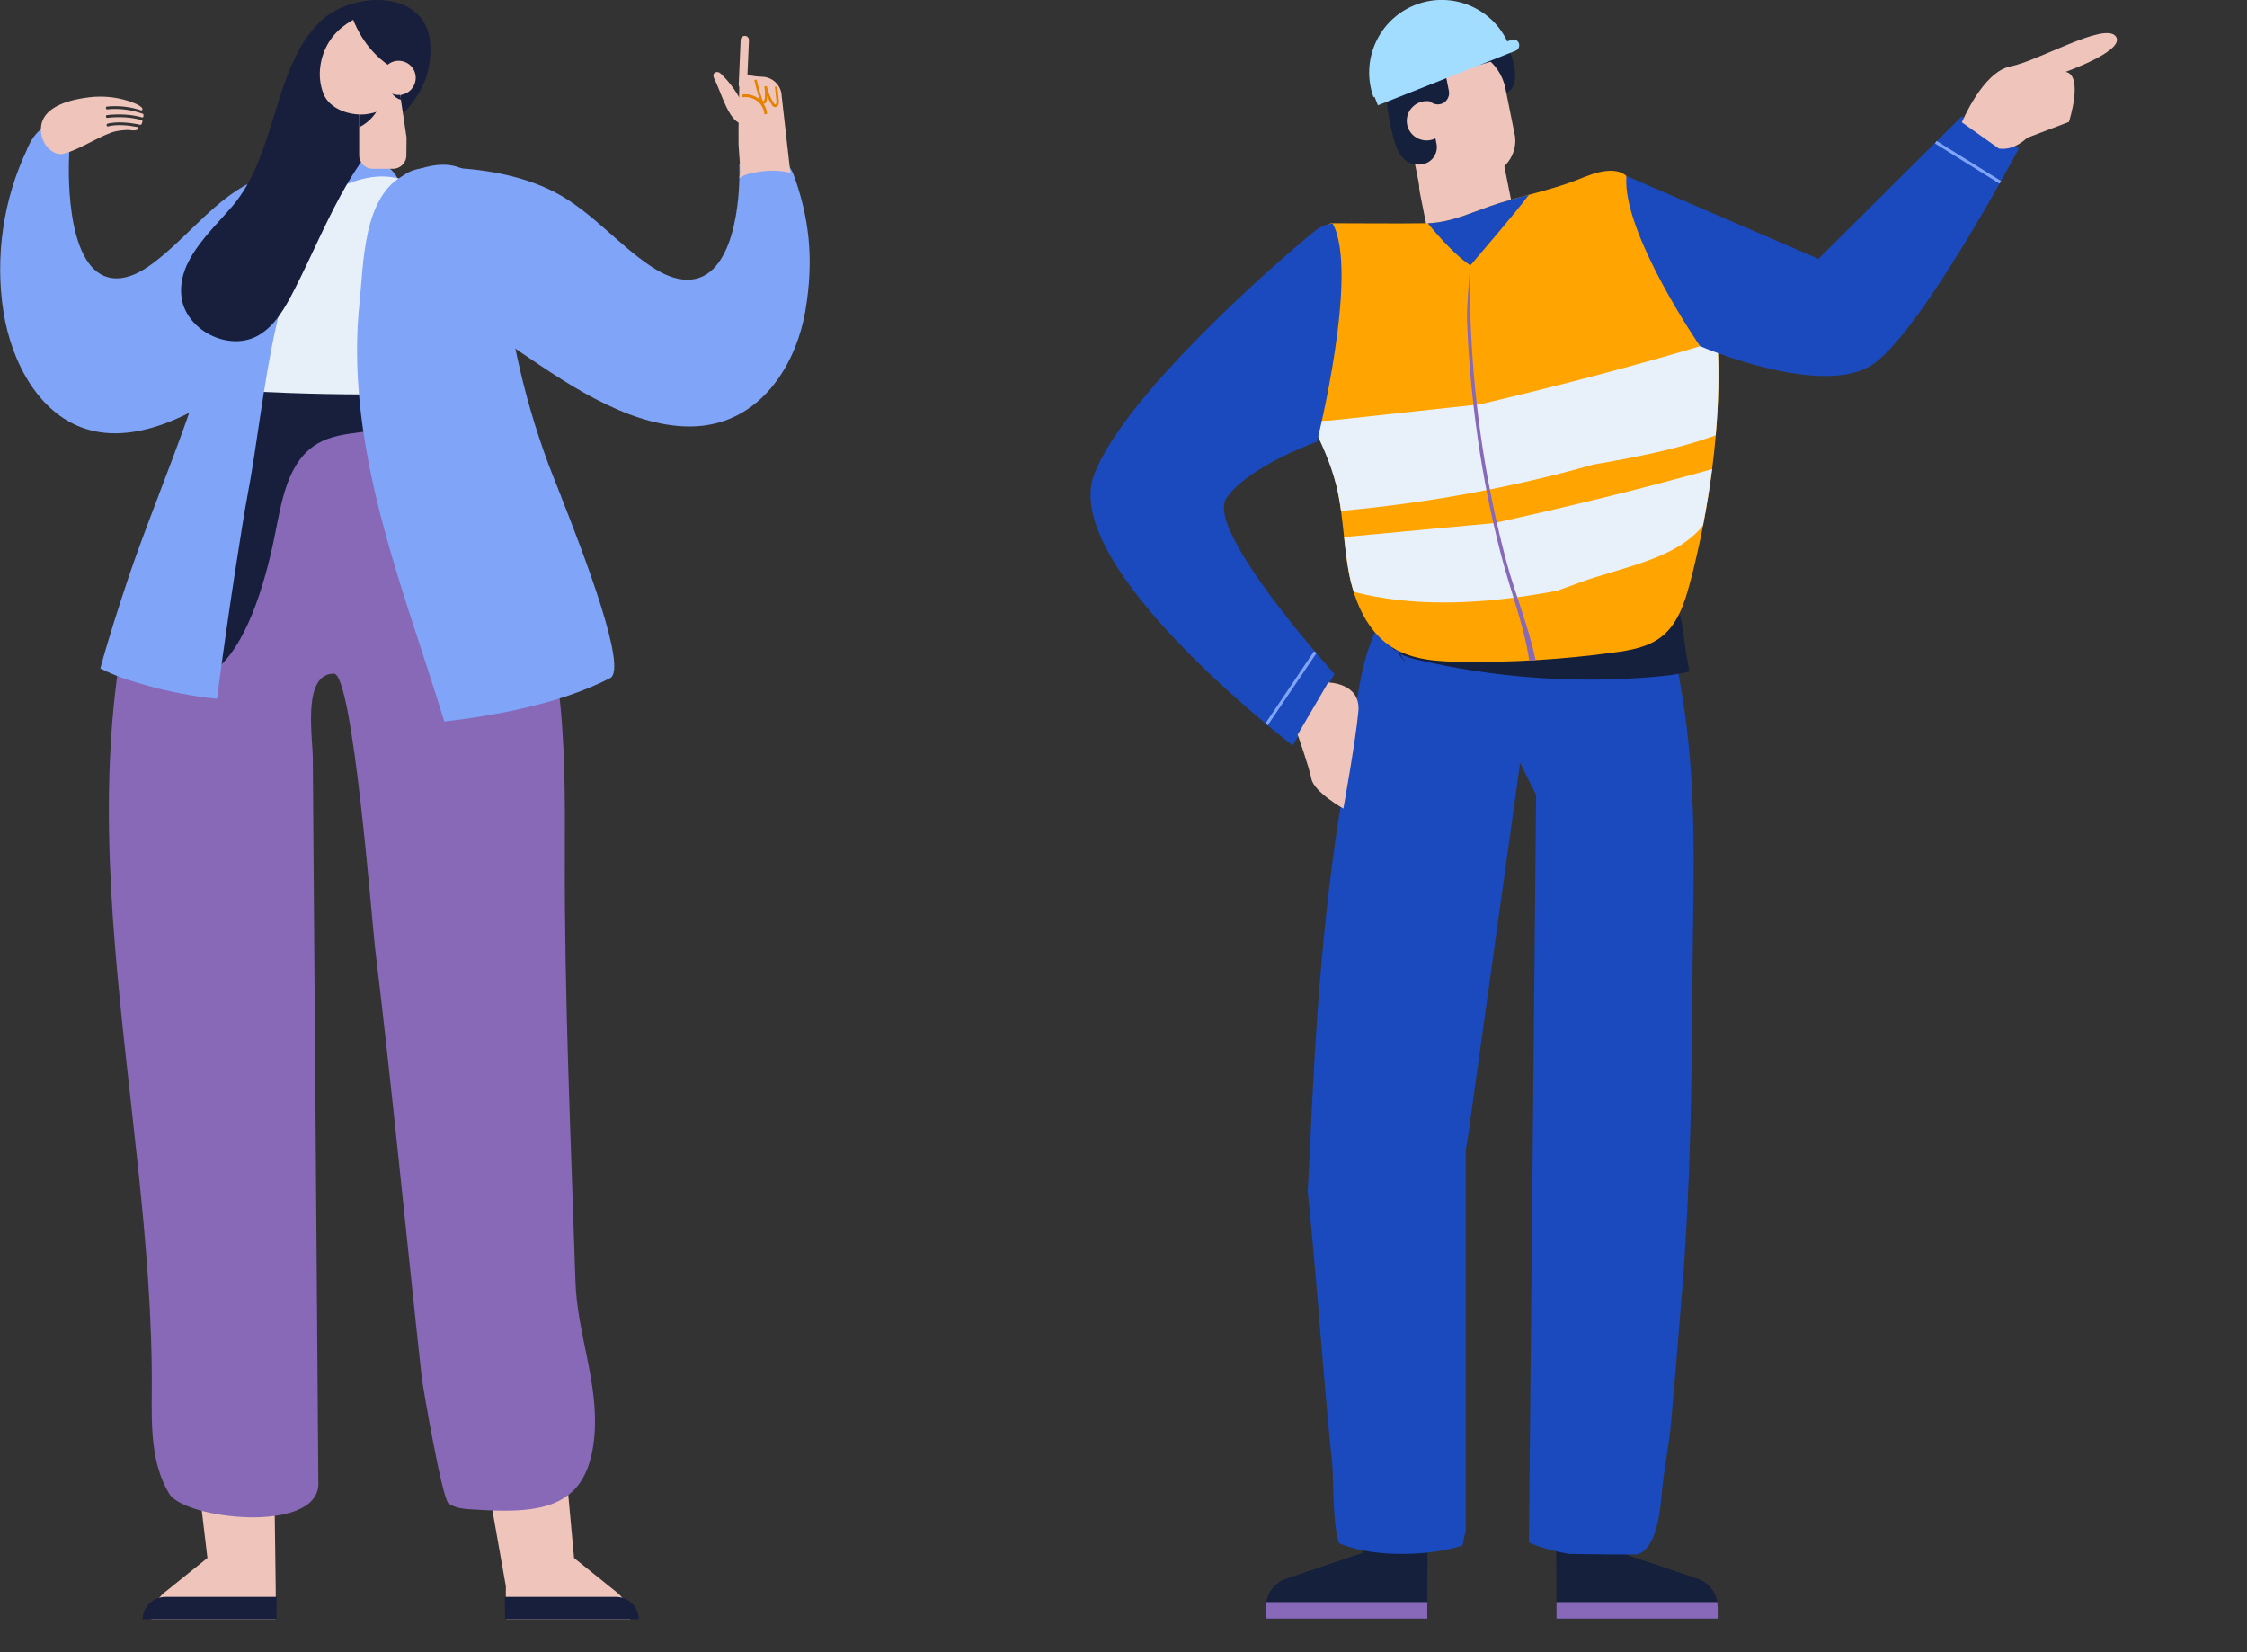<svg width="136" height="100" viewBox="0 0 136 100" fill="none" xmlns="http://www.w3.org/2000/svg">
<rect x="0" y="0" width="136" height="100" fill="#333333" stroke="none"/>
<g clip-path="url(#clip0_337_479)">
<path d="M90.982 2.263C90.528 1.413 89.925 0.726 88.966 0.875C88.103 1.011 87.838 1.815 87.014 2.088C86.418 2.282 85.406 2.49 84.874 2.814C84.057 3.32 83.831 4.065 83.856 5.018C83.889 6.153 84.051 7.281 84.349 8.377C84.511 8.967 84.758 9.603 85.322 9.855C86.022 10.167 86.859 9.687 87.267 9.045C87.429 8.792 87.546 8.513 87.604 8.228C87.669 7.897 87.656 7.554 87.708 7.216C87.805 6.588 88.175 5.959 88.771 5.706C89.536 5.375 91.086 6.049 91.52 5.33C92.013 4.506 91.417 3.067 90.995 2.276L90.982 2.263Z" fill="#15203D"/>
<path d="M90.321 10.595C90.094 10.497 89.828 10.471 89.549 10.569C88.369 10.984 87.202 11.412 86.016 11.788L84.965 6.568C84.628 4.902 85.737 3.255 87.429 2.918C89.115 2.581 90.775 3.67 91.112 5.336L91.695 8.234C91.76 8.695 91.741 9.81 90.327 10.601L90.321 10.595Z" fill="#EEC4BB"/>
<path d="M85.938 11.664L86.45 14.232C86.735 15.665 88.136 16.592 89.569 16.307H89.601C91.034 16.015 91.961 14.621 91.676 13.182L90.639 8.02L88.013 8.546C86.58 8.831 85.653 10.232 85.938 11.664Z" fill="#EEC4BB"/>
<path d="M86.891 8.364C86.392 8.799 85.633 8.753 85.192 8.26C84.751 7.768 84.803 7.016 85.302 6.581C85.802 6.147 86.56 6.192 87.001 6.685C87.442 7.178 87.39 7.93 86.891 8.364Z" fill="#15203D"/>
<path d="M90.794 3.761C90.794 3.761 91.093 3.469 91.093 3.482C89.478 3.955 87.948 4.396 87.481 4.428C87.656 6.406 86.755 6.523 85.879 6.996C85.062 7.437 84.09 7.217 84.044 6.101C84.019 5.466 84.317 4.519 84.725 4.033C85.413 3.229 86.294 2.574 87.306 2.25C88.311 1.932 89.459 1.971 90.386 2.47C90.768 2.671 90.846 3.339 90.788 3.761H90.794Z" fill="#15203D"/>
<path d="M85.566 7.277L85.578 7.274C86.15 7.159 86.708 7.529 86.823 8.101L86.944 8.699C87.059 9.271 86.687 9.822 86.122 9.936L86.109 9.939C85.537 10.054 84.979 9.684 84.864 9.112L84.744 8.514C84.628 7.942 84.999 7.385 85.571 7.269L85.566 7.277Z" fill="#15203D"/>
<path d="M87.144 8.202C86.645 8.636 85.886 8.591 85.445 8.098C85.004 7.606 85.056 6.853 85.555 6.419C86.055 5.985 86.813 6.03 87.254 6.523C87.695 7.015 87.643 7.768 87.144 8.202Z" fill="#EEC4BB"/>
<path d="M87.481 4.428L87.695 5.511C87.766 5.874 87.526 6.237 87.156 6.309C86.787 6.38 86.424 6.147 86.353 5.777L86.145 4.74L87.481 4.422V4.428Z" fill="#15203D"/>
<path d="M91.293 2.652C90.36 0.48 87.857 -0.571 85.646 0.305C83.435 1.18 82.326 3.657 83.13 5.881L91.293 2.652Z" fill="#A2DDFF"/>
<path d="M91.728 3.073L83.396 6.374L83.137 5.712L91.468 2.412C91.65 2.341 91.858 2.431 91.929 2.613C92 2.795 91.909 3.002 91.728 3.073Z" fill="#A2DDFF"/>
<path d="M76.627 97.244V97.964H86.385V96.966L86.424 88.965H82.54V93.964L77.839 95.552C77.204 95.766 76.75 96.317 76.646 96.959C76.633 97.05 76.627 97.147 76.627 97.238V97.244Z" fill="#15203D"/>
<path d="M82.54 88.965V93.464H86.404L86.424 88.965H82.54Z" fill="#F8C208"/>
<path d="M76.627 97.244V97.964H86.385V96.966H76.653C76.64 97.056 76.633 97.154 76.633 97.244H76.627Z" fill="#8869B9"/>
<path d="M103.963 97.244V97.964H94.204V96.966L94.165 88.965H98.049V93.964L102.75 95.552C103.386 95.766 103.839 96.317 103.943 96.959C103.956 97.05 103.963 97.147 103.963 97.238V97.244Z" fill="#15203D"/>
<path d="M98.049 88.965V93.464H94.185L94.165 88.965H98.049Z" fill="#F8C208"/>
<path d="M103.963 97.244V97.964H94.205V96.966H103.937C103.95 97.056 103.956 97.154 103.956 97.244H103.963Z" fill="#8869B9"/>
<path d="M102.433 59.502C102.4 65.655 102.31 71.815 101.823 77.955C101.609 80.672 101.382 83.388 101.143 86.099C101.019 87.506 100.708 88.913 100.585 90.32C100.488 91.415 100.28 93.717 99.107 94.074C98.043 94.093 96.487 94.074 94.951 94.048C94.523 93.97 94.101 93.879 93.68 93.763C93.343 93.665 92.889 93.523 92.538 93.361L92.973 48.117L92.007 46.165L88.804 69.144C88.746 69.409 88.713 69.578 88.713 69.623V92.732C88.642 92.751 88.57 93.523 88.493 93.549C86.807 94.113 83.293 94.366 81.049 93.406C80.628 92.187 80.725 89.496 80.634 88.627C80.446 86.851 80.291 85.061 80.135 83.278C79.817 79.563 79.538 75.841 79.149 72.126C79.195 71.296 79.24 70.46 79.279 69.617C79.623 61.927 80.109 54.218 81.516 46.651C81.905 44.576 82.041 41.918 82.703 39.662C82.871 39.097 83.072 38.553 83.319 38.054C83.526 37.632 83.766 37.237 84.045 36.886C84.797 35.94 86.716 36.251 87.753 36.264C87.974 36.264 88.136 36.18 88.35 36.16C88.823 36.115 89.29 35.998 89.763 35.966C90.243 35.933 90.762 36.063 91.229 35.933C91.579 35.836 91.936 35.765 92.299 35.778C92.532 35.784 92.727 35.694 92.947 35.674C94.983 35.473 99.398 34.507 100.754 36.685C101.194 37.405 101.227 38.799 101.382 39.623C101.447 39.953 101.506 40.291 101.564 40.628C101.7 41.38 101.823 42.132 101.934 42.884C102.757 48.369 102.465 53.952 102.433 59.508V59.502Z" fill="#1A4ABD"/>
<path d="M84.032 38.812L84.563 39.467C84.323 39.305 84.129 39.091 84.032 38.812Z" fill="#15203D"/>
<path d="M84.563 39.467C84.615 39.506 84.667 39.538 84.725 39.571C84.861 39.785 85.004 39.992 85.14 40.187L84.563 39.467Z" fill="#15203D"/>
<path d="M102.251 40.641C101.583 40.816 100.883 40.9 100.195 40.958C95.371 41.386 90.483 41.036 85.769 39.927C85.419 39.843 85.049 39.733 84.732 39.564C84.433 39.084 84.161 38.572 84.005 38.054C84.213 37.632 84.453 37.237 84.732 36.88C85.484 35.927 87.403 36.238 88.44 36.258C88.661 36.258 88.823 36.173 89.037 36.154C89.51 36.108 89.977 35.992 90.45 35.959C90.93 35.927 91.449 36.056 91.916 35.927C92.266 35.83 92.622 35.758 92.986 35.771C93.219 35.778 93.413 35.687 93.634 35.667C95.67 35.467 100.085 34.494 101.44 36.685C101.881 37.405 101.914 38.806 102.069 39.636C102.134 39.973 102.192 40.303 102.251 40.641Z" fill="#15203D"/>
<path d="M103.846 26.35C103.788 27.038 103.71 27.718 103.626 28.386C103.347 30.565 102.945 32.627 102.511 34.39C102.433 34.714 102.355 35.026 102.271 35.324C101.953 36.517 101.538 37.775 100.559 38.54C99.755 39.169 98.692 39.357 97.68 39.493C94.613 39.914 91.507 40.102 88.415 40.057C86.988 40.038 85.497 39.947 84.284 39.195C83.74 38.858 83.293 38.41 82.923 37.898C82.262 36.971 81.866 35.823 81.646 34.695C81.503 33.969 81.425 33.23 81.347 32.49C81.289 31.965 81.237 31.44 81.166 30.921C81.094 30.403 81.004 29.89 80.88 29.385C80.615 28.315 80.219 27.148 79.662 26.188C79.136 25.28 78.274 24.548 78.06 23.484C79.94 24.353 80.829 19.082 80.919 17.921C80.984 17.091 81.082 15.834 80.887 15.036C80.796 14.647 79.856 13.512 80.66 13.512C82.547 13.512 84.434 13.538 86.32 13.512C86.353 13.512 86.385 13.512 86.418 13.512C87.954 13.46 89.29 12.747 90.768 12.287C91.358 12.105 91.955 11.943 92.545 11.788C93.524 11.522 94.503 11.262 95.463 10.886C96.066 10.646 96.669 10.387 97.317 10.342C97.719 10.316 98.153 10.381 98.445 10.659C98.322 10.543 102.044 19.633 103.807 19.075C103.872 19.588 103.918 20.106 103.95 20.638C104.067 22.499 104.015 24.444 103.846 26.35Z" fill="#FFA400"/>
<path d="M103.95 20.638C99.249 22.077 94.445 23.322 89.595 24.47C86.58 24.794 83.565 25.125 80.55 25.449C80.141 25.468 79.733 25.488 79.324 25.501C79.947 26.759 80.543 28.03 80.88 29.385C81.01 29.89 81.094 30.409 81.166 30.921C86.398 30.448 91.533 29.508 96.448 28.114C96.591 28.088 96.727 28.069 96.869 28.043C99.152 27.64 101.441 27.193 103.561 26.448C103.652 26.415 103.749 26.376 103.84 26.344C104.008 24.438 104.06 22.492 103.943 20.631L103.95 20.638Z" fill="#E8F1F9"/>
<path d="M81.937 35.823C85.432 36.731 89.251 36.562 92.765 36.011C93.245 35.933 93.725 35.855 94.204 35.765C94.658 35.609 95.106 35.447 95.534 35.285C98.121 34.325 101.453 33.865 103.074 31.803C103.282 30.72 103.47 29.573 103.625 28.393C99.294 29.612 94.885 30.675 90.437 31.66C87.422 31.939 84.401 32.225 81.379 32.503H81.353C81.431 33.243 81.516 33.975 81.652 34.708C81.723 35.084 81.82 35.46 81.937 35.83V35.823Z" fill="#E8F1F9"/>
<path d="M92.558 39.979C92.24 37.827 91.416 35.771 90.872 33.664C90.262 31.317 89.782 28.931 89.439 26.512C89.108 24.198 88.888 21.857 88.797 19.51C88.726 17.578 89.316 14.945 88.771 13L89.329 12.799C89.348 12.857 89.368 12.922 89.387 13.007C89.504 13.623 89.095 14.686 89.043 15.341C88.92 16.838 88.959 18.349 89.024 19.854C89.128 22.291 89.368 24.723 89.737 27.122C90.094 29.424 90.567 31.693 91.157 33.923C91.689 35.933 92.519 37.904 92.94 39.96L92.551 39.979H92.558Z" fill="#8869B9"/>
<path d="M92.545 11.781C91.527 13.123 89.802 15.101 88.998 16.06C88.181 15.542 87.124 14.388 86.418 13.512C87.954 13.46 89.29 12.747 90.768 12.287C91.358 12.105 91.955 11.943 92.545 11.788V11.781Z" fill="#1A4ABD"/>
<path d="M80.66 13.532C80.66 13.532 80.122 13.545 79.655 13.921C76.977 16.093 68.068 23.951 66.227 28.704C64.068 34.28 78.241 45.121 78.241 45.121L80.77 40.796C80.77 40.796 72.924 32.114 74.221 30.169C75.518 28.224 79.713 26.733 79.713 26.733C79.713 26.733 82.281 16.475 80.66 13.532Z" fill="#1A4ABD"/>
<path d="M80.387 41.308C80.387 41.308 82.371 41.321 82.216 43.053C82.06 44.784 81.308 48.94 81.308 48.94C81.308 48.94 79.538 47.941 79.376 47.15C79.214 46.359 78.54 44.466 78.54 44.466L80.387 41.308Z" fill="#EEC4BB"/>
<path d="M76.731 43.895L76.582 43.798L79.532 39.415L79.687 39.519L76.731 43.895Z" fill="#80A5F8"/>
<path d="M98.439 10.653L110.064 15.665L118.739 7.035L122.195 8.98C122.195 8.98 116.49 19.73 113.468 21.974C110.447 24.217 102.893 20.949 102.893 20.949C102.893 20.949 98.16 14.076 98.439 10.653Z" fill="#1A4ABD"/>
<path d="M118.746 7.398C118.746 7.398 120.004 4.344 121.683 4.02C123.363 3.696 127.344 1.342 128.044 2.185C128.744 3.028 125.035 4.344 125.035 4.344C125.035 4.344 123.356 9.337 120.983 8.993L118.746 7.405V7.398Z" fill="#EEC4BB"/>
<path d="M120.977 8.993L125.223 7.379C125.223 7.379 126.125 4.565 125.029 4.351L120.977 9V8.993Z" fill="#EEC4BB"/>
<path d="M117.213 8.53L117.117 8.684L121.02 11.112L121.116 10.958L117.213 8.53Z" fill="#80A5F8"/>
</g>
<g clip-path="url(#clip1_337_479)">
<path d="M1.64 9.004C1.868 8.519 2.142 8.029 2.599 7.745C3.056 7.46 3.737 7.477 4.043 7.917C4.266 8.235 4.233 8.653 4.205 9.043C4.071 10.954 4.11 16.832 7.044 16.849C7.836 16.849 8.566 16.442 9.202 15.974C11.026 14.631 12.437 12.765 14.339 11.522C16.419 10.163 19.23 9.672 21.695 9.684C22.224 9.684 22.777 9.717 23.251 9.968C24.182 10.458 24.522 11.656 24.427 12.709C24.204 15.166 22.241 17.066 20.345 18.648C18.806 19.93 17.222 21.167 15.605 22.348C13.987 23.529 12.314 24.666 10.468 25.44C8.879 26.103 7.1 26.477 5.438 26.031C2.415 25.223 0.697 21.963 0.212 18.877C-0.312 15.545 0.195 12.057 1.651 9.015L1.64 9.004Z" fill="#80A5F8"/>
<path d="M27.735 17.907C27.93 21.958 28.37 26.003 29.051 30.003C23.797 30.26 18.527 30.21 13.279 29.847C13 26.588 12.732 23.25 13.63 20.103C16.023 11.706 27.116 4.992 27.74 17.907H27.735Z" fill="#E7F0F8"/>
<path d="M38.153 98H30.624C30.624 97.716 30.613 97.398 30.613 97.075C30.613 96.707 30.613 96.334 30.618 96.011L26.112 70.593L32.626 71.211L34.745 94.295C34.745 94.295 36.312 95.56 37.316 96.362C37.562 96.557 37.757 96.802 37.896 97.075C38.041 97.359 38.125 97.671 38.136 98H38.153Z" fill="#EEC4BB"/>
<path d="M38.666 98H30.568C30.568 97.588 30.557 97.125 30.557 96.652H37.283C38.019 96.652 38.638 97.237 38.666 97.983V98Z" fill="#171F3D"/>
<path d="M9.152 98H16.681C16.681 97.716 16.692 97.398 16.692 97.075C16.692 96.707 16.692 96.334 16.686 96.011L16.352 70.833L9.838 71.451L12.554 94.295C12.554 94.295 10.987 95.56 9.983 96.362C9.737 96.557 9.542 96.802 9.403 97.075C9.258 97.359 9.174 97.671 9.163 98H9.152Z" fill="#EEC4BB"/>
<path d="M8.633 98H16.731C16.731 97.588 16.742 97.125 16.742 96.652H10.016C9.28 96.652 8.661 97.237 8.633 97.983V98Z" fill="#171F3D"/>
<path d="M34.628 90.294C35.364 89.603 35.838 88.534 35.977 86.89C36.251 83.731 34.923 80.683 34.829 77.558C34.555 68.955 34.154 60.352 34.187 51.739C34.198 48.279 34.215 44.807 33.769 41.375C32.966 35.141 31.415 30.048 27.813 24.861L28.315 25.919C28.276 25.903 28.236 25.892 28.197 25.886C23.976 25.351 18.354 24.811 14.138 24.276C13.864 24.242 13.574 24.209 13.318 24.315C13.017 24.443 12.827 24.744 12.66 25.022C10.758 28.215 11.171 27.017 9.788 30.46C2.889 47.632 9.319 66.526 9.185 84.188C9.169 86.322 9.135 88.59 10.245 90.411C11.182 91.944 19.135 92.852 19.269 89.865L18.934 46.145C18.99 44.924 18.192 40.773 20.211 40.773C21.36 40.773 22.52 55.878 22.698 57.355C23.736 65.918 24.6 74.939 25.526 83.369C25.576 83.848 26.759 90.729 27.154 91.002C27.545 91.269 28.047 91.325 28.521 91.353C31.153 91.526 33.317 91.515 34.633 90.283L34.628 90.294Z" fill="#8769B8"/>
<path d="M24.188 23.858C21.193 23.908 18.198 23.836 15.209 23.691C13.201 28.811 11.5 35.458 12.565 40.846C14.857 39.626 16.079 35.113 16.603 32.544C17.038 30.421 17.361 27.931 19.235 26.839C19.994 26.398 20.892 26.276 21.767 26.165L27.16 25.474C27.573 25.424 28.025 25.346 28.287 25.028C28.605 24.649 28.499 24.192 28.209 23.78C26.865 23.808 25.526 23.841 24.182 23.863L24.188 23.858Z" fill="#171F3D"/>
<path d="M13.134 42.294C12.955 42.278 12.771 42.255 12.593 42.239C12.537 42.233 12.504 42.228 12.481 42.228C12.476 42.228 12.459 42.228 12.42 42.217C12.258 42.194 12.097 42.166 11.935 42.144C11.572 42.088 11.215 42.022 10.858 41.955C10.167 41.821 9.481 41.659 8.8 41.464C7.707 41.158 6.927 40.89 6.073 40.456C6.603 38.489 7.306 36.394 7.451 35.937C8.343 33.168 9.431 30.46 10.451 27.736C11.477 25 12.453 22.236 13.128 19.389C13.73 16.832 13.881 13.617 15.593 11.489C16.552 10.296 19.888 8.591 21.131 10.257C21.115 10.319 21.098 10.38 21.081 10.441C16.391 15.25 16.179 23.813 14.941 30.198C14.746 31.207 13.803 37.102 13.134 42.294Z" fill="#80A5F8"/>
<path d="M21.053 11.06C19.837 13.116 18.878 15.473 17.819 17.529C17.272 18.587 16.675 19.701 15.643 20.298C13.848 21.334 11.182 19.969 10.976 17.907C10.764 15.79 12.632 14.135 14.026 12.525C16.792 9.333 16.519 4 19.425 1.27C21.405 -0.591 26.039 -0.691 26.056 2.936C26.067 5.8 24.221 6.914 22.593 8.848C22.024 9.522 21.516 10.269 21.048 11.065L21.053 11.06Z" fill="#171F3D"/>
<path d="M21.739 5.36V9.399C21.739 9.851 22.107 10.218 22.559 10.218H23.775C24.227 10.218 24.595 9.856 24.595 9.405L24.606 8.319L24.271 6.084V6.04L24.154 4.859V4.797L23.279 4.998L23.178 5.02L21.739 5.354V5.36Z" fill="#EEC4BB"/>
<path d="M21.739 5.884V7.7C22.364 7.394 22.849 6.836 23.061 6.168C23.122 5.978 23.161 5.767 23.178 5.555L21.739 5.889V5.884Z" fill="#171F3D"/>
<path d="M24.433 4.485C24.433 4.485 24.433 4.474 24.433 4.468C22.95 3.805 21.935 2.602 21.377 1.198C21.087 1.359 20.814 1.554 20.557 1.777C20.529 1.805 20.501 1.827 20.473 1.855C20.3 2.023 20.139 2.206 20.005 2.401C19.352 3.349 19.157 4.624 19.581 5.683C19.949 6.608 21.182 7.004 22.091 6.92C22.76 6.853 23.407 6.569 23.987 6.173C24.032 6.107 24.076 6.04 24.121 5.973C24.177 5.895 24.232 5.822 24.288 5.744C24.372 5.36 24.377 4.775 24.528 4.602C24.528 4.602 24.478 4.535 24.427 4.496L24.433 4.485Z" fill="#EEC4BB"/>
<path d="M23.541 5.003C23.513 5.471 23.809 5.906 24.266 6.045L24.154 4.864L23.541 5.003Z" fill="#171F3D"/>
<path d="M25.13 4.959C24.997 5.516 24.433 5.856 23.881 5.717C23.323 5.583 22.983 5.02 23.123 4.468C23.256 3.911 23.82 3.571 24.372 3.711C24.93 3.844 25.27 4.407 25.13 4.959Z" fill="#EEC4BB"/>
<path d="M33.97 30.081C35.37 33.619 37.996 40.495 36.931 41.041C35.258 41.899 33.367 42.489 31.443 42.919C29.96 43.247 28.432 43.492 26.892 43.671C25.532 39.219 23.903 34.823 22.816 30.315C21.862 26.371 21.327 22.292 21.767 18.258C22.007 16.058 21.951 11.751 24.567 10.553C29.201 8.424 29.926 12.636 30.227 15.038C30.808 19.657 31.527 23.624 33.222 28.17C33.334 28.471 33.613 29.162 33.975 30.081H33.97Z" fill="#80A5F8"/>
<path d="M47.623 9.862C46.607 9.845 45.754 9.817 44.745 9.945C44.828 12.113 44.416 16.916 41.616 16.932C40.796 16.932 40.032 16.548 39.374 16.102C37.478 14.832 36.011 13.06 34.031 11.884C31.867 10.597 28.939 10.129 26.385 10.14C25.833 10.14 25.259 10.174 24.768 10.408C23.797 10.876 23.44 12.007 23.541 13.004C23.769 15.333 25.816 17.133 27.791 18.632C29.391 19.846 31.036 21.016 32.721 22.136C34.405 23.256 36.139 24.337 38.063 25.067C39.714 25.691 41.571 26.053 43.3 25.63C46.446 24.861 48.23 21.774 48.738 18.849C49.284 15.69 48.972 13.116 48.013 10.525C47.957 10.374 47.812 10.135 47.628 9.862H47.623Z" fill="#80A5F8"/>
<path d="M44.962 4.63C45.197 4.463 45.565 4.619 45.86 4.63C45.961 4.636 46.056 4.641 46.156 4.647C46.775 4.675 47.277 5.17 47.31 5.789C47.31 5.795 47.31 5.806 47.31 5.811L47.84 10.48C47.74 10.441 47.639 10.408 47.533 10.391C46.831 10.285 46.279 10.335 45.593 10.452C45.275 10.508 44.979 10.62 44.723 10.787C44.89 10.681 44.7 8.943 44.7 8.736C44.689 7.589 44.717 6.458 44.745 5.321C44.745 5.148 44.756 4.975 44.823 4.819C44.862 4.73 44.912 4.669 44.968 4.63H44.962Z" fill="#EEC4BB"/>
<path d="M43.25 4.803C43.183 4.669 43.122 4.502 43.267 4.402C43.373 4.329 43.518 4.357 43.613 4.446C44.12 4.931 44.544 5.499 44.856 6.118C44.895 6.118 44.934 6.118 44.974 6.112C45.37 6.073 45.76 6.274 45.927 6.641L46.011 6.82C46.033 6.864 46.055 6.914 46.044 6.965C46.033 7.015 45.994 7.048 45.961 7.082C44.349 8.491 43.892 6.123 43.25 4.803Z" fill="#EEC4BB"/>
<path d="M44.951 5.365C45.09 5.371 45.208 5.265 45.213 5.126L45.33 2.435C45.336 2.296 45.23 2.179 45.09 2.173C44.951 2.167 44.834 2.273 44.828 2.413L44.711 5.104C44.706 5.243 44.812 5.36 44.951 5.365Z" fill="#EEC4BB"/>
<path d="M46.937 6.48C47.02 6.469 47.093 6.396 47.121 6.313C47.154 6.218 47.143 6.112 47.132 6.034L47.042 5.237L46.898 5.254L46.987 6.051C46.992 6.118 47.004 6.196 46.987 6.251C46.97 6.296 46.931 6.324 46.903 6.318C46.881 6.313 46.858 6.274 46.836 6.246C46.635 5.934 46.49 5.577 46.407 5.209L46.262 5.237C46.306 5.488 46.323 5.839 46.262 6.062C46.245 6.107 46.234 6.123 46.228 6.123C46.223 6.123 46.217 6.123 46.212 6.123C46.178 6.107 46.139 6.045 46.117 5.978C45.994 5.6 45.888 5.209 45.793 4.814L45.654 4.853C45.743 5.248 45.855 5.644 45.977 6.029C46.005 6.118 46.066 6.229 46.15 6.274C46.195 6.296 46.245 6.296 46.29 6.274C46.362 6.235 46.39 6.146 46.396 6.118C46.423 6.029 46.435 5.923 46.44 5.822C46.513 6.006 46.608 6.179 46.708 6.341C46.73 6.38 46.78 6.452 46.853 6.474C46.881 6.485 46.903 6.485 46.925 6.48H46.937Z" fill="#E58200"/>
<path d="M46.273 6.937C46.245 6.653 46.117 6.374 45.905 6.179C45.642 5.939 45.258 5.828 44.912 5.895L44.878 5.728C45.28 5.65 45.715 5.778 46.016 6.051C46.25 6.268 46.401 6.569 46.434 6.887C46.379 6.898 46.323 6.914 46.267 6.931L46.273 6.937Z" fill="#E58200"/>
<path d="M8.639 6.887C7.942 6.636 7.206 6.547 6.481 6.619C6.442 6.619 6.408 6.591 6.408 6.541C6.408 6.497 6.43 6.452 6.469 6.452C7.167 6.38 7.869 6.458 8.544 6.68C8.6 6.697 8.645 6.625 8.611 6.563C8.611 6.563 8.611 6.558 8.611 6.552C8.544 6.441 8.321 6.329 8.226 6.285C7.551 5.99 6.787 5.845 6.051 5.85C5.834 5.85 5.616 5.861 5.404 5.889C4.551 5.995 2.432 6.335 2.476 7.884C2.499 8.77 3.235 9.483 3.893 9.294C4.869 9.015 5.795 8.363 6.754 8.018C6.765 8.018 6.776 8.012 6.787 8.006C7.077 7.912 7.384 7.884 7.685 7.867C7.88 7.856 8.165 7.956 8.343 7.828C8.394 7.795 8.377 7.7 8.321 7.689C7.747 7.577 7.083 7.516 6.531 7.65C6.492 7.661 6.458 7.628 6.453 7.583C6.447 7.538 6.469 7.494 6.508 7.483C7.128 7.338 7.88 7.421 8.499 7.555C8.527 7.555 8.55 7.544 8.566 7.516C8.589 7.472 8.605 7.421 8.617 7.371C8.628 7.327 8.611 7.277 8.572 7.271C7.964 7.098 7.278 7.048 6.486 7.132C6.447 7.132 6.414 7.104 6.414 7.054C6.414 7.009 6.436 6.965 6.475 6.965C7.278 6.881 7.986 6.931 8.605 7.109C8.639 7.121 8.678 7.087 8.684 7.043C8.684 7.015 8.684 6.987 8.684 6.959C8.684 6.926 8.667 6.892 8.639 6.881V6.887Z" fill="#EEC4BB"/>
</g>
<defs>
<clipPath id="clip0_337_479">
<rect width="69.176" height="100" fill="white" transform="translate(66)"/>
</clipPath>
<clipPath id="clip1_337_479">
<rect width="49" height="98" fill="white"/>
</clipPath>
</defs>
</svg>
